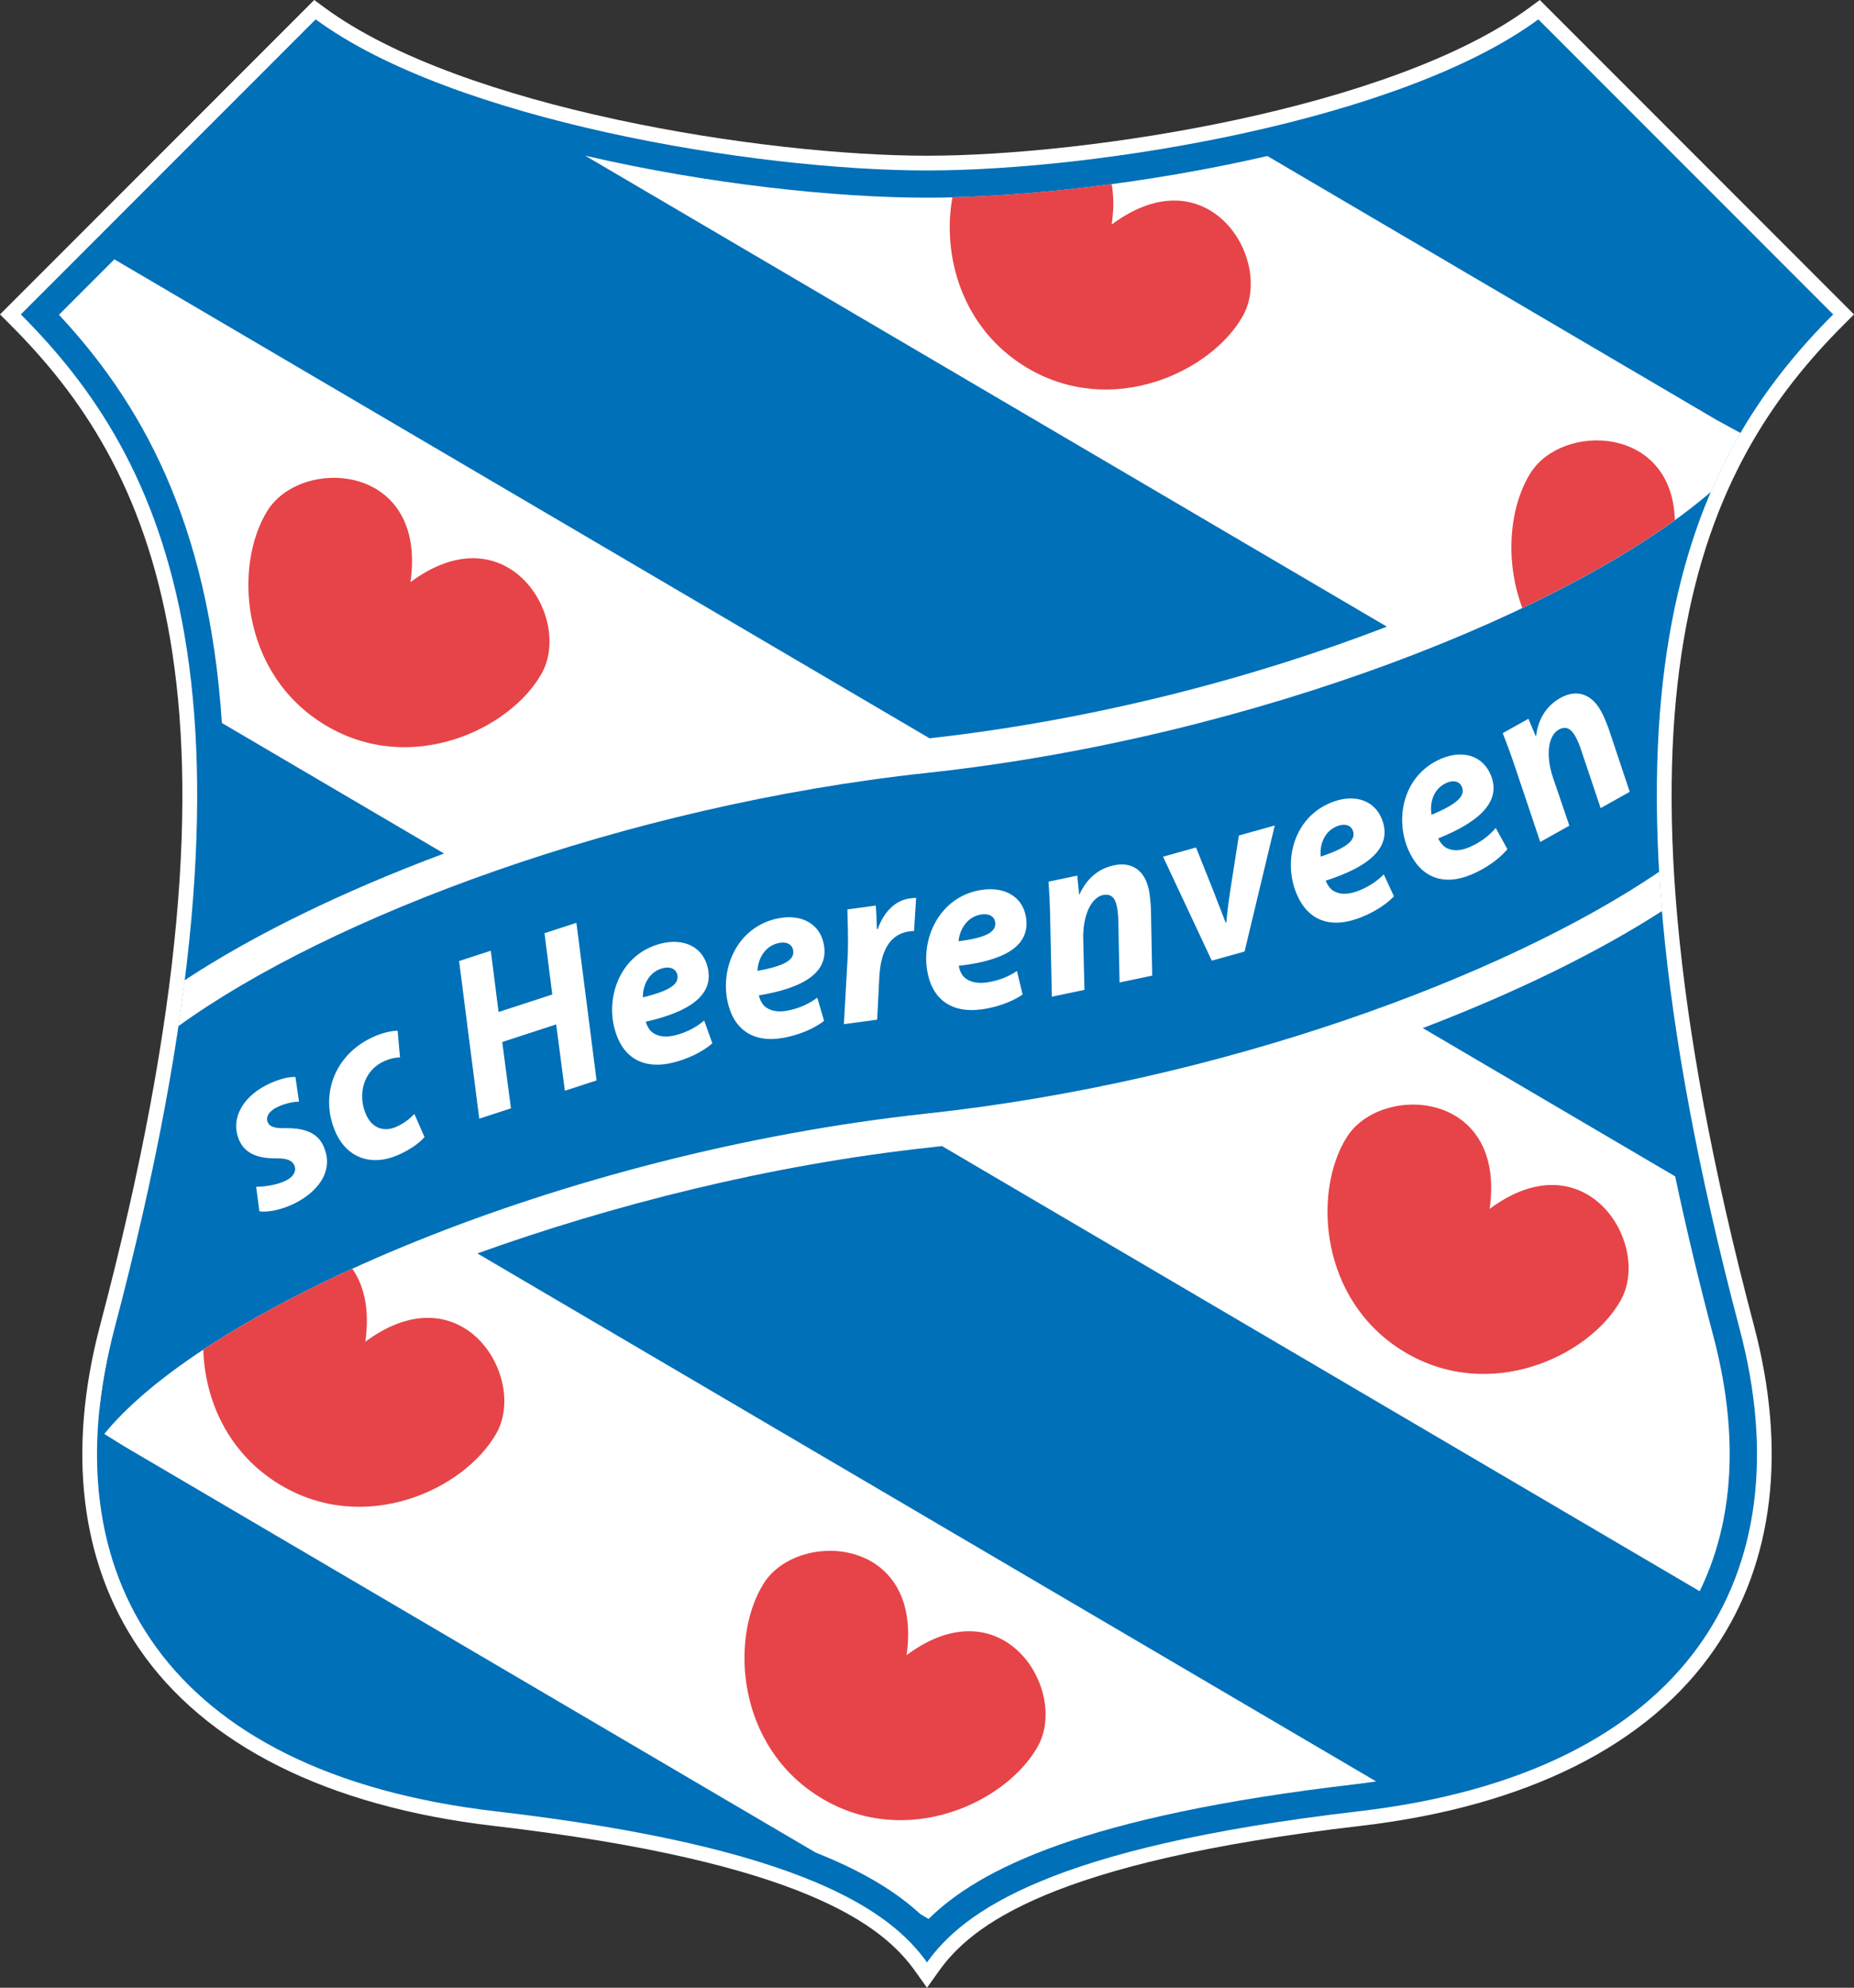 <?xml version="1.0" encoding="utf-8"?>

<!-- Generator: Adobe Illustrator 13.0.2, SVG Export Plug-In . SVG Version: 6.00 Build 14948)  -->

<!DOCTYPE svg PUBLIC "-//W3C//DTD SVG 1.0//EN" "http://www.w3.org/TR/2001/REC-SVG-20010904/DTD/svg10.dtd">

<svg version="1.0" id="Ebene_1" xmlns="http://www.w3.org/2000/svg" xmlns:xlink="http://www.w3.org/1999/xlink" x="0px" y="0px"

	 width="328.054px" height="351.496px" viewBox="0 0 328.054 351.496" enable-background="new 0 0 328.054 351.496"

	 xml:space="preserve">

<rect x="0" y="0" width="328.054" height="351.496" fill="#333333" stroke="none"/>

<path fill-rule="evenodd" clip-rule="evenodd" fill="#FFFFFF" d="M328.054,55.601L272.456,0l-1.803,1.328

	c-24.27,17.879-77.973,26.209-106.628,26.209c-28.653,0-82.355-8.33-106.62-26.209L55.603,0l-1.584,1.583L0,55.601l1.842,1.842

	c24.515,24.517,45.571,64.708,15.867,176.925c-5.863,22.154-3.495,41.891,6.848,57.07c11.686,17.15,33.406,28.023,62.816,31.443

	c54.966,6.391,68.861,17.697,74.532,25.643l2.12,2.973l2.121-2.971c5.673-7.947,19.571-19.254,74.538-25.645

	c29.408-3.42,51.129-14.293,62.813-31.441c10.346-15.182,12.711-34.918,6.844-57.072c-29.701-112.22-8.645-152.409,15.871-176.925

	L328.054,55.601L328.054,55.601z"/>

<path fill-rule="evenodd" clip-rule="evenodd" fill="#0070B8" d="M324.37,55.601L272.196,3.425

	c-24.18,17.815-77.625,26.717-108.171,26.717c-30.541,0-83.987-8.901-108.165-26.717L3.683,55.601

	c25.451,25.452,46.398,66.647,16.545,179.431c-11.452,43.27,8.81,78.441,67.446,85.264c54.72,6.361,69.992,17.803,76.352,26.717

	c6.362-8.914,21.64-20.355,76.358-26.717c58.635-6.822,78.895-41.994,67.441-85.264C277.972,122.248,298.917,81.053,324.37,55.601

	L324.37,55.601z"/>

<path fill-rule="evenodd" clip-rule="evenodd" fill="#FFFFFF" d="M296.411,208.021l-44.658-26.223

	c16.266-6.213,30.824-13.293,42.338-20.703c-0.23-2.722-0.412-5.373-0.553-7.963c0.02,0.344,0.029,0.676,0.049,1.022

	c-27.49,18.672-77.83,37.173-129.562,42.751c-64.731,6.979-127.268,34.186-145.576,56.658l3.594,2.234l122.298,71.807

	c8.858,3.504,14.563,7.236,18.505,10.863l1.46,0.863c8.889-8.746,27.422-18.232,75.518-23.822c1.244-0.145,2.459-0.32,3.674-0.492

	L84.469,221.645c23.663-8.486,51.654-15.674,80.204-18.752c0.668-0.072,1.339-0.154,2.008-0.232l134.068,78.719

	c3.514-7.186,5.309-15.342,5.309-24.264c0-6.574-0.959-13.555-2.891-20.85C300.532,226.32,298.294,216.916,296.411,208.021

	L296.411,208.021z"/>

<path fill-rule="evenodd" clip-rule="evenodd" fill="#FFFFFF" d="M78.567,150.926c-17.807,6.651-33.67,14.353-45.897,22.416

	c-0.479,3.83-1.058,7.807-1.705,11.881c0.2-1.256,0.406-2.525,0.591-3.76c26.733-19.351,78.854-39.012,132.47-44.791

	c58.161-6.272,114.575-28.876,138.718-49.702c-0.033,0.074-0.063,0.152-0.094,0.226c1.623-3.811,3.408-7.342,5.324-10.624

	l-4.271-2.33l-79.455-46.655c-21.621,4.999-44.223,7.373-60.222,7.373c-16.063,0-38.784-2.392-60.482-7.433l141.853,83.288

	c-23.447,9.042-51.666,16.478-80.921,19.74L20.236,45.863c-4.652,4.653-8.32,8.32-9.801,9.8

	c14.114,15.164,26.464,36.052,28.822,72.181L78.567,150.926L78.567,150.926z"/>

<path fill-rule="evenodd" clip-rule="evenodd" fill="#FFFFFF" d="M20.228,235.031c0.732-2.768,1.428-5.48,2.1-8.162

	C21.655,229.551,20.96,232.264,20.228,235.031L20.228,235.031z"/>

<path fill-rule="evenodd" clip-rule="evenodd" fill="#FFFFFF" d="M17.517,250.031c0.451-4.863,1.354-9.871,2.711-15

	C18.596,241.195,17.787,244.943,17.517,250.031L17.517,250.031z"/>

<path fill-rule="evenodd" clip-rule="evenodd" fill="#E64448" d="M248.517,239.072c15.063,9.035,32.641,0.799,38.24-9.092

	c5.6-9.887-6.086-28.906-23.178-16.207c3.008-21.08-19.275-22.289-25.299-12.648C232.253,210.764,233.46,230.035,248.517,239.072

	L248.517,239.072z"/>

<path fill-rule="evenodd" clip-rule="evenodd" fill="#E64448" d="M57.575,128.239c15.057,9.036,32.641,0.801,38.238-9.089

	c5.601-9.888-6.084-28.908-23.182-16.208c3.012-21.083-19.274-22.29-25.297-12.649C41.311,99.929,42.515,119.204,57.575,128.239

	L57.575,128.239z"/>

<path fill-rule="evenodd" clip-rule="evenodd" fill="#E64448" d="M181.657,64.992c15.059,9.035,32.641,0.802,38.24-9.087

	c5.6-9.892-6.088-28.909-23.182-16.21c0.385-2.7,0.352-5.072-0.008-7.139c-10.209,1.36-19.881,2.127-28.18,2.338

	C166.68,44.933,170.024,58.012,181.657,64.992L181.657,64.992z"/>

<path fill-rule="evenodd" clip-rule="evenodd" fill="#E64448" d="M296.356,91.97c-0.467-16.841-19.977-17.228-25.553-8.303

	c-3.672,5.87-4.631,15.319-1.436,23.853C279.921,102.505,289.075,97.228,296.356,91.97L296.356,91.97z"/>

<path fill-rule="evenodd" clip-rule="evenodd" fill="#E64448" d="M145.354,317.979c15.061,9.035,32.64,0.801,38.241-9.09

	c5.598-9.889-6.084-28.906-23.181-16.207c3.01-21.084-19.276-22.287-25.3-12.65C129.092,289.664,130.295,308.941,145.354,317.979

	L145.354,317.979z"/>

<path fill-rule="evenodd" clip-rule="evenodd" fill="#E64448" d="M49.58,262.564c15.061,9.033,32.641,0.797,38.242-9.09

	c5.598-9.891-6.086-28.908-23.182-16.209c0.815-5.707-0.233-9.947-2.302-12.92c-10.077,4.594-18.977,9.443-26.365,14.322

	C36.232,247.41,40.237,256.957,49.58,262.564L49.58,262.564z"/>

<path fill-rule="evenodd" clip-rule="evenodd" fill="#FFFFFF" d="M45.321,209.863c1.28-0.006,3.589-0.252,5.307-1.119

	c1.463-0.738,1.863-1.859,1.421-2.736c-0.443-0.877-1.341-1.201-3.393-1.178c-2.565,0.008-5.04-0.623-6.164-2.855

	c-1.88-3.73,0.14-7.822,4.748-10.146c2.082-1.049,3.951-1.438,5.032-1.387l0.636,4.357c-0.896,0.039-2.397,0.244-3.973,1.033

	c-1.389,0.703-2.007,1.752-1.507,2.738c0.366,0.732,1.412,0.986,3.169,0.922c2.474-0.008,5.26,0.424,6.513,2.914

	c2.065,4.098-0.285,8.074-5.058,10.438c-2.25,1.088-4.701,1.59-6.152,1.357L45.321,209.863L45.321,209.863z"/>

<path fill-rule="evenodd" clip-rule="evenodd" fill="#FFFFFF" d="M75.118,201.08c-0.925,1.063-2.63,2.285-4.815,3.221

	c-4.556,1.947-8.948,0.535-10.996-4.248c-2.806-6.551,0.008-13.818,7.012-16.814c1.58-0.68,3.067-0.959,4.038-0.975l0.421,4.725

	c-0.755,0.008-1.588,0.145-2.681,0.611c-3.838,1.643-4.845,5.951-3.363,9.416c1.097,2.561,3.266,3.148,5.262,2.291

	c1.58-0.676,2.549-1.537,3.328-2.316L75.118,201.08L75.118,201.08z"/>

<polygon fill-rule="evenodd" clip-rule="evenodd" fill="#FFFFFF" points="86.842,168.117 88.219,178.955 97.722,175.857 

	96.345,165.021 101.99,163.18 105.558,191.053 99.949,192.879 98.412,181.146 88.868,184.258 90.409,195.986 84.801,197.816 

	81.235,169.942 86.842,168.117 "/>

<path fill-rule="evenodd" clip-rule="evenodd" fill="#FFFFFF" d="M113.76,176.366c-0.056-1.886,0.889-4.492,3.549-5.168

	c1.312-0.332,2.275,0.144,2.517,1.096l0.011,0.039C120.287,174.121,118.214,175.277,113.76,176.366l0.499,4.312

	c7.832-1.775,12.187-4.778,10.938-9.702c-0.915-3.614-4.299-5.123-8.229-4.127c-7.029,1.782-9.758,9.022-8.259,14.938

	c1.288,5.082,4.939,7.494,10.5,6.086c2.145-0.543,4.865-1.656,6.835-3.379l-1.441-4.029c-1.358,1.146-3.026,2.076-5.132,2.607

	c-1.663,0.424-3.106,0.24-4.112-0.563c-0.539-0.455-0.958-1.279-1.1-1.832L113.76,176.366L113.76,176.366z"/>

<path fill-rule="evenodd" clip-rule="evenodd" fill="#FFFFFF" d="M134.277,176.015c7.923-1.309,12.445-4.049,11.49-9.037

	c-0.698-3.662-3.986-5.368-7.968-4.605c-7.121,1.361-10.275,8.425-9.129,14.423c0.987,5.148,4.49,7.773,10.121,6.697

	c2.175-0.414,4.954-1.367,7.024-2.971l-1.205-4.107c-1.422,1.068-3.138,1.895-5.271,2.301c-1.689,0.326-3.118,0.057-4.077-0.805

	C134.755,177.424,134.386,176.576,134.277,176.015l-0.244-4.332c0.055-1.888,1.152-4.433,3.851-4.948

	c1.326-0.254,2.261,0.276,2.445,1.239l0.012,0.042c0.342,1.813-1.794,2.844-6.308,3.667L134.277,176.015L134.277,176.015z"/>

<path fill-rule="evenodd" clip-rule="evenodd" fill="#FFFFFF" d="M149.321,181.105l0.681-12.118

	c0.125-3.075-0.037-6.443-0.064-8.175l5.034-0.68c0.097,1.353,0.156,2.709,0.188,4.151l0.16-0.022

	c1.022-2.865,2.963-5.025,5.68-5.395c0.408-0.053,0.778-0.061,1.104-0.104l-0.369,5.875c-0.248-0.008-0.574,0.036-0.897,0.081

	c-3.693,0.496-5.038,4.024-5.244,8.021l-0.386,7.573L149.321,181.105L149.321,181.105z"/>

<path fill-rule="evenodd" clip-rule="evenodd" fill="#FFFFFF" d="M169.612,166.447c0.15-1.881,1.377-4.37,4.094-4.75

	c1.334-0.188,2.246,0.387,2.379,1.359l0.01,0.042C176.349,164.925,174.163,165.851,169.612,166.447l0.031,4.34

	c7.98-0.913,12.631-3.426,11.922-8.459c-0.514-3.688-3.711-5.555-7.727-4.992c-7.183,1.006-10.681,7.906-9.834,13.949

	c0.728,5.194,4.098,7.988,9.779,7.193c2.188-0.307,5.01-1.121,7.158-2.616l-0.996-4.162c-1.475,0.991-3.232,1.735-5.385,2.035

	c-1.703,0.238-3.113-0.102-4.025-1.007c-0.484-0.511-0.814-1.377-0.893-1.941L169.612,166.447L169.612,166.447z"/>

<path fill-rule="evenodd" clip-rule="evenodd" fill="#FFFFFF" d="M186.116,176.248l-0.291-13.75

	c-0.045-2.586-0.166-4.777-0.297-6.593l5.09-1.068l0.324,3.32l0.078-0.015c1.311-2.913,3.512-4.589,6.08-5.128

	c3.207-0.674,5.463,0.904,6.178,4.311c0.186,0.883,0.328,2.359,0.369,3.354l0.229,11.84l-5.773,1.213l-0.238-11.293

	c-0.021-0.707-0.102-1.486-0.256-2.21c-0.293-1.398-0.973-2.264-2.459-1.95c-1.883,0.397-3.549,3.214-3.486,7.722l0.223,9.036

	L186.116,176.248L186.116,176.248z"/>

<path fill-rule="evenodd" clip-rule="evenodd" fill="#FFFFFF" d="M211.632,149.859l3.27,8.188c0.855,2.313,1.463,3.716,1.977,5.104

	l0.115-0.033c0.127-1.523,0.313-3.148,0.719-5.815l1.498-9.561l6.35-1.774l-5.34,22.289l-5.803,1.618l-8.625-18.384L211.632,149.859

	L211.632,149.859z"/>

<path fill-rule="evenodd" clip-rule="evenodd" fill="#FFFFFF" d="M234.573,155.734c7.648-2.455,11.717-5.829,10.041-10.623

	c-1.227-3.519-4.725-4.727-8.553-3.389c-6.846,2.393-8.928,9.844-6.92,15.606c1.73,4.948,5.58,7.03,11,5.139

	c2.084-0.728,4.695-2.075,6.508-3.966l-1.795-3.887c-1.248,1.263-2.826,2.333-4.877,3.05c-1.623,0.566-3.074,0.512-4.148-0.199

	C235.255,157.058,234.765,156.273,234.573,155.734l-0.875-4.249c-0.221-1.876,0.488-4.557,3.084-5.458

	c1.277-0.446,2.277-0.059,2.602,0.869l0.014,0.039c0.605,1.738-1.357,3.074-5.699,4.55L234.573,155.734L234.573,155.734z"/>

<path fill-rule="evenodd" clip-rule="evenodd" fill="#FFFFFF" d="M253.308,144.085c-0.357-1.854,0.166-4.578,2.686-5.665

	c1.24-0.534,2.27-0.221,2.656,0.682l0.018,0.038C259.399,140.832,257.534,142.305,253.308,144.085l1.174,4.178

	c7.455-2.993,11.273-6.65,9.262-11.313c-1.477-3.422-5.057-4.376-8.779-2.768c-6.654,2.871-8.201,10.454-5.785,16.057

	c2.082,4.814,6.068,6.616,11.334,4.344c2.029-0.877,4.539-2.405,6.213-4.422l-2.066-3.747c-1.158,1.347-2.654,2.528-4.646,3.39

	c-1.58,0.683-3.033,0.729-4.154,0.096c-0.602-0.364-1.15-1.111-1.377-1.636L253.308,144.085L253.308,144.085z"/>

<path fill-rule="evenodd" clip-rule="evenodd" fill="#FFFFFF" d="M272.54,148.885l-4.387-13.039

	c-0.813-2.453-1.588-4.51-2.252-6.202l4.541-2.54l1.295,3.075l0.07-0.04c0.383-3.172,1.984-5.43,4.271-6.709

	c2.861-1.604,5.488-0.771,7.186,2.268c0.441,0.786,1.018,2.153,1.355,3.09l3.752,11.231l-5.146,2.882l-3.598-10.706

	c-0.236-0.67-0.543-1.389-0.906-2.03c-0.695-1.25-1.605-1.869-2.93-1.13c-1.682,0.94-2.428,4.13-1.02,8.411l2.916,8.556

	L272.54,148.885L272.54,148.885z"/>

</svg>
